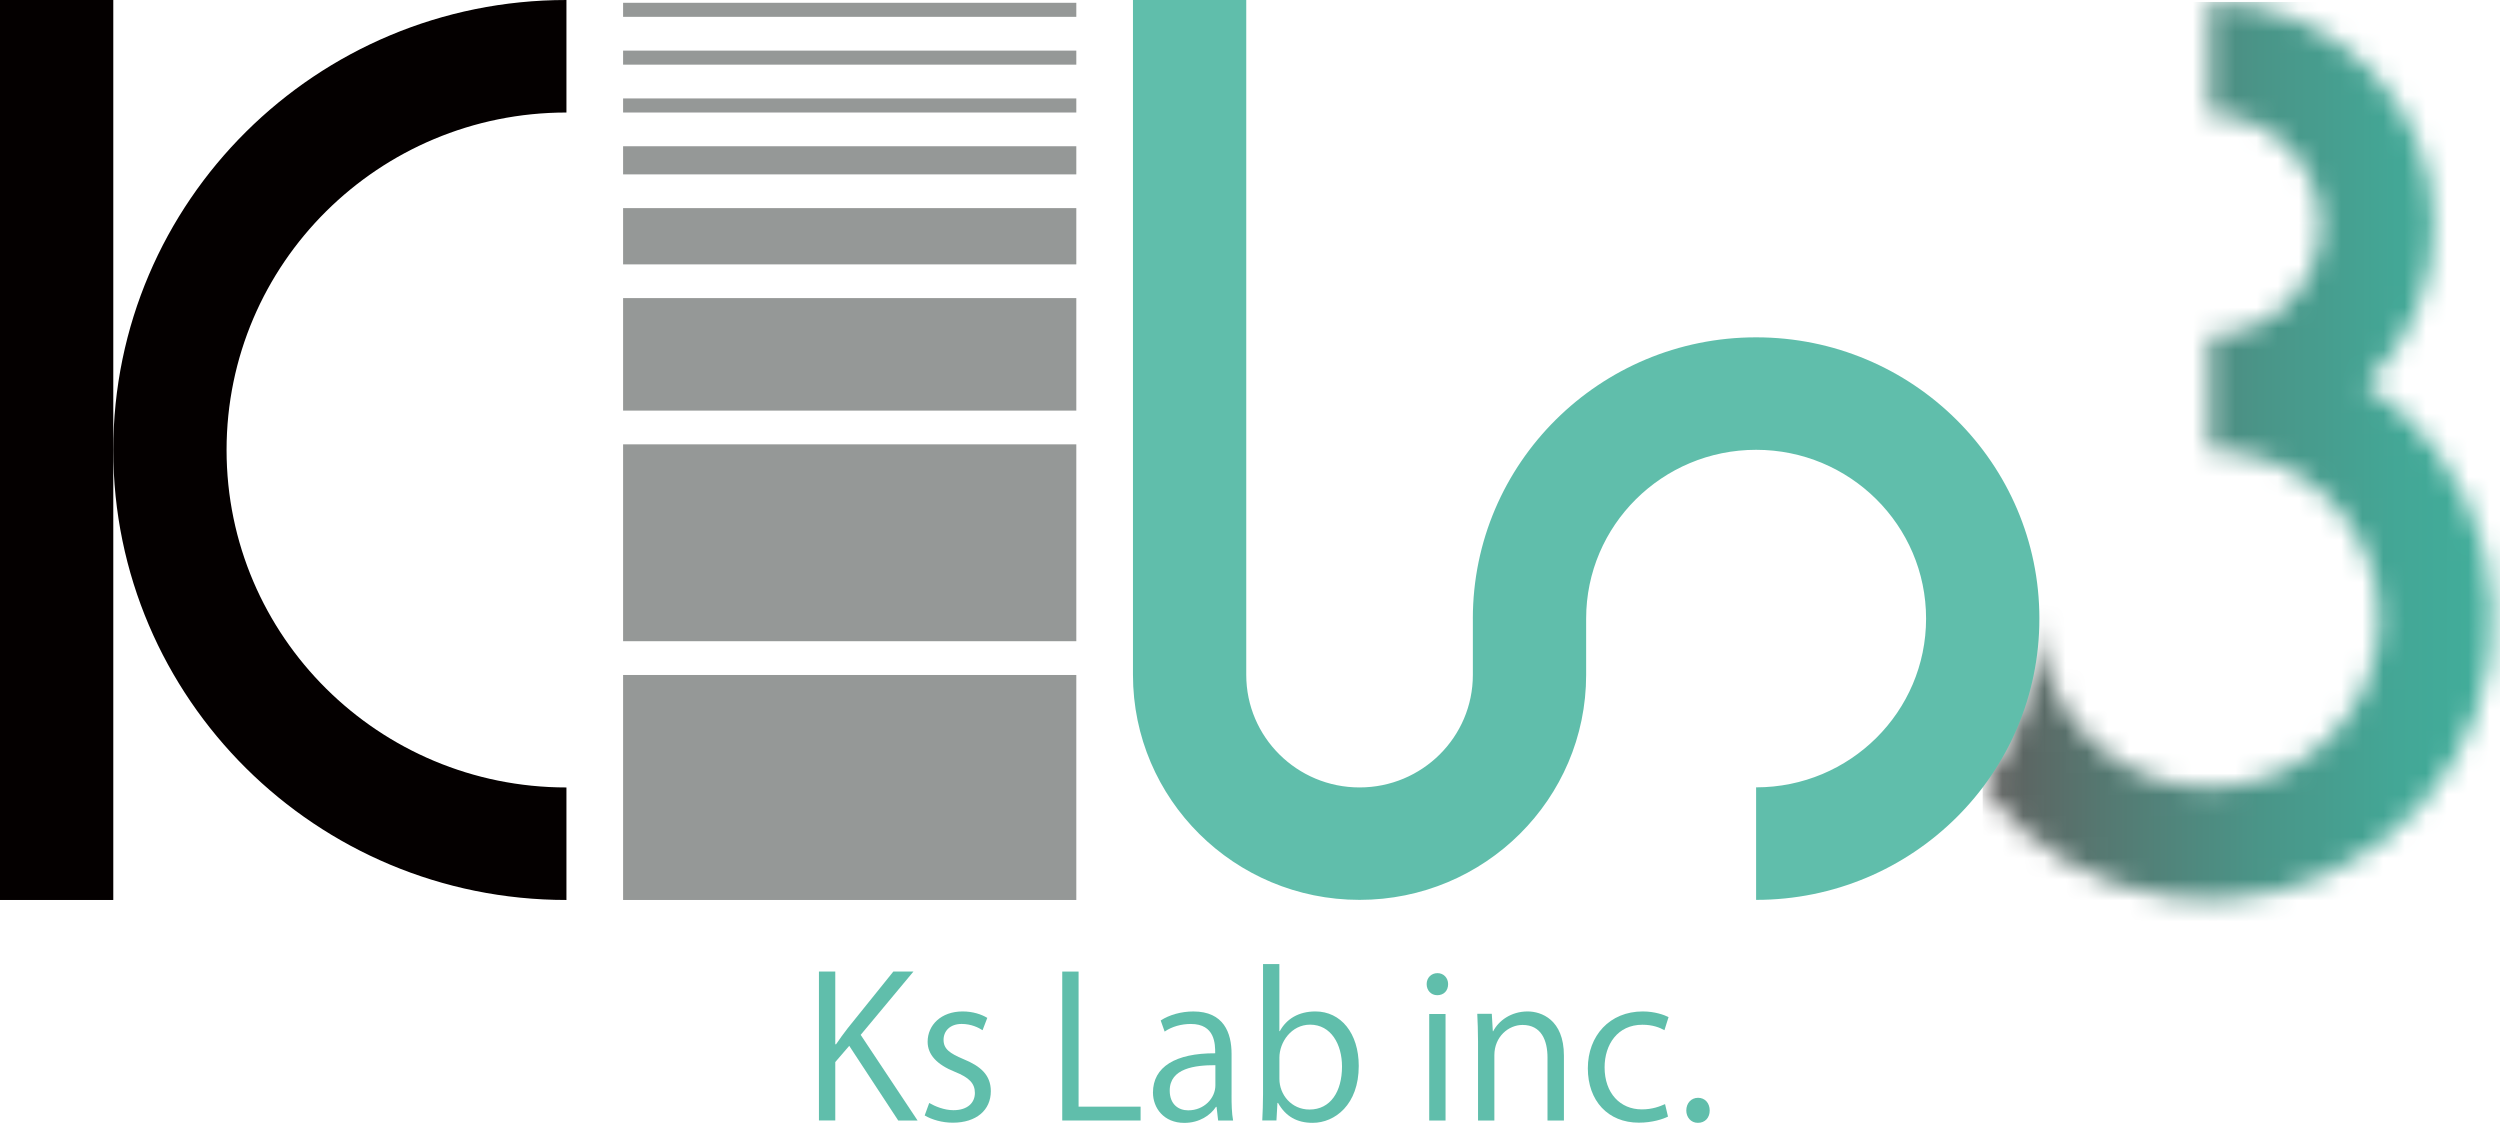 <svg width="118" height="53" viewBox="0 0 118 53" fill="none" xmlns="http://www.w3.org/2000/svg">
<path d="M43.309 52.889H42.397L40.084 49.363L39.425 50.129V52.887H38.654V45.857H39.425V49.29H39.462C39.639 49.022 39.834 48.765 40.011 48.533L42.166 45.857H43.114L40.624 48.846L43.309 52.887V52.889Z" fill="#60BEAB"/>
<path d="M46.376 48.626C46.19 48.505 45.846 48.33 45.391 48.33C44.834 48.33 44.536 48.671 44.536 49.078C44.536 49.511 44.823 49.715 45.475 49.991C46.293 50.324 46.767 50.748 46.767 51.505C46.767 52.4 46.08 52.991 44.974 52.991C44.473 52.991 43.989 52.852 43.645 52.65L43.859 52.06C44.129 52.217 44.566 52.401 45.002 52.401C45.68 52.401 46.015 52.041 46.015 51.589C46.015 51.136 45.745 50.86 45.075 50.592C44.22 50.251 43.784 49.779 43.784 49.17C43.784 48.385 44.417 47.74 45.438 47.74C45.922 47.74 46.33 47.879 46.6 48.044L46.377 48.626H46.376Z" fill="#60BEAB"/>
<path d="M53.836 52.888H50.138V45.858H50.909V52.234H53.836V52.888Z" fill="#60BEAB"/>
<path d="M58.129 51.69C58.129 52.105 58.137 52.539 58.202 52.888H57.496L57.422 52.243H57.394C57.135 52.64 56.614 53 55.898 53C54.932 53 54.42 52.298 54.42 51.569C54.42 50.36 55.479 49.706 57.357 49.715C57.357 49.29 57.357 48.331 56.206 48.331C55.77 48.331 55.314 48.451 54.971 48.691L54.785 48.166C55.193 47.898 55.761 47.741 56.327 47.741C57.759 47.741 58.13 48.747 58.13 49.744V51.691L58.129 51.69ZM57.366 50.276C56.409 50.276 55.211 50.416 55.211 51.475C55.211 52.121 55.619 52.408 56.083 52.408C56.835 52.408 57.366 51.836 57.366 51.227V50.276Z" fill="#60BEAB"/>
<path d="M60.406 48.672C60.721 48.091 61.298 47.74 62.088 47.74C63.287 47.74 64.133 48.765 64.133 50.313C64.133 52.14 63.008 52.998 61.958 52.998C61.224 52.998 60.686 52.702 60.323 52.057H60.295L60.248 52.887H59.579C59.598 52.554 59.615 52.046 59.615 51.641V45.505H60.386V48.671H60.406V48.672ZM60.388 50.922C60.388 51.669 60.954 52.37 61.809 52.37C62.794 52.37 63.343 51.53 63.343 50.339C63.343 49.288 62.822 48.364 61.837 48.364C60.954 48.364 60.388 49.186 60.388 49.923V50.92V50.922Z" fill="#60BEAB"/>
<path d="M67.839 46.974C67.541 46.974 67.338 46.743 67.338 46.449C67.338 46.155 67.552 45.932 67.85 45.932C68.147 45.932 68.351 46.164 68.351 46.449C68.351 46.773 68.137 46.974 67.839 46.974ZM68.23 52.889H67.459V47.86H68.23V52.889Z" fill="#60BEAB"/>
<path d="M73.813 52.889H73.042V49.918C73.042 49.097 72.744 48.377 71.863 48.377C71.204 48.377 70.534 48.93 70.534 49.807V52.889H69.763V49.153C69.763 48.636 69.744 48.258 69.727 47.851H70.413L70.461 48.672H70.48C70.731 48.184 71.316 47.74 72.106 47.74C72.739 47.74 73.817 48.117 73.817 49.824V52.887L73.813 52.889Z" fill="#60BEAB"/>
<path d="M78.728 52.704C78.505 52.816 78.002 52.99 77.352 52.99C75.903 52.99 74.946 51.965 74.946 50.425C74.946 48.885 75.978 47.74 77.538 47.74C78.104 47.74 78.56 47.905 78.756 48.008L78.561 48.626C78.348 48.505 78.013 48.368 77.521 48.368C76.35 48.368 75.737 49.301 75.737 50.38C75.737 51.597 76.471 52.363 77.493 52.363C77.994 52.363 78.339 52.224 78.59 52.114L78.73 52.704H78.728Z" fill="#60BEAB"/>
<path d="M79.593 52.417C79.593 52.067 79.826 51.816 80.15 51.816C80.474 51.816 80.698 52.065 80.698 52.417C80.698 52.749 80.485 52.998 80.141 52.998C79.798 52.998 79.593 52.721 79.593 52.417Z" fill="#60BEAB"/>
<mask id="mask0_2201_242" style="mask-type:luminance" maskUnits="userSpaceOnUse" x="93" y="0" width="25" height="43">
<path d="M104.278 5.403C107.18 5.403 109.532 7.738 109.532 10.62C109.532 13.501 107.18 15.836 104.278 15.836V21.238C108.708 21.238 112.301 24.803 112.301 29.204C112.301 33.605 108.708 37.17 104.278 37.17C99.848 37.17 96.256 33.603 96.256 29.204C96.256 32.077 95.316 34.87 93.582 37.166C98.01 43.032 106.392 44.224 112.299 39.825C118.208 35.426 119.407 27.105 114.977 21.239C114.064 20.032 112.951 18.986 111.684 18.149C115.872 14.088 115.953 7.425 111.863 3.266C109.868 1.237 107.135 0.094 104.278 0.094V5.403Z" fill="white"/>
</mask>
<g mask="url(#mask0_2201_242)">
<path d="M119.405 0.094H93.582V44.224H119.405V0.094Z" fill="url(#paint0_linear_2201_242)"/>
</g>
<path d="M5.347 0H0V42.479H5.347V0Z" fill="#040000"/>
<path d="M26.736 37.168V42.479C14.923 42.479 5.346 32.97 5.346 21.24C5.346 9.51 14.923 0 26.736 0V5.311C17.876 5.311 10.694 12.443 10.694 21.24C10.694 30.036 17.878 37.168 26.736 37.168Z" fill="#040000"/>
<path d="M50.802 31.859H29.41V42.479H50.802V31.859Z" fill="#959897"/>
<path d="M50.802 20.973H29.41V30.265H50.802V20.973Z" fill="#959897"/>
<path d="M50.802 14.07H29.41V19.381H50.802V14.07Z" fill="#959897"/>
<path d="M50.802 9.823H29.41V12.479H50.802V9.823Z" fill="#959897"/>
<path d="M50.802 6.903H29.41V8.231H50.802V6.903Z" fill="#959897"/>
<path d="M50.802 4.646H29.41V5.311H50.802V4.646Z" fill="#959897"/>
<path d="M50.802 2.389H29.41V3.052H50.802V2.389Z" fill="#959897"/>
<path d="M50.802 0.132H29.41V0.795H50.802V0.132Z" fill="#959897"/>
<path d="M58.823 31.856C58.823 34.788 61.216 37.167 64.171 37.167C67.126 37.167 69.519 34.79 69.519 31.856V29.199H69.518C69.518 21.866 75.504 15.922 82.888 15.922C90.273 15.922 96.259 21.866 96.259 29.199C96.259 36.532 90.273 42.474 82.888 42.474V37.163C87.319 37.163 90.911 33.598 90.911 29.197C90.911 24.796 87.319 21.231 82.888 21.231C78.458 21.231 74.866 24.798 74.866 29.197V31.854C74.866 37.718 70.078 42.474 64.171 42.474C58.264 42.474 53.476 37.72 53.476 31.854V0H58.823V31.856Z" fill="#60BEAB"/>
<defs>
<linearGradient id="paint0_linear_2201_242" x1="93.707" y1="21.718" x2="117.768" y2="21.718" gradientUnits="userSpaceOnUse">
<stop stop-color="#5F5E5D"/>
<stop offset="0.23" stop-color="#557871"/>
<stop offset="0.54" stop-color="#4A9588"/>
<stop offset="0.81" stop-color="#43A796"/>
<stop offset="1" stop-color="#41AE9B"/>
</linearGradient>
</defs>
</svg>
